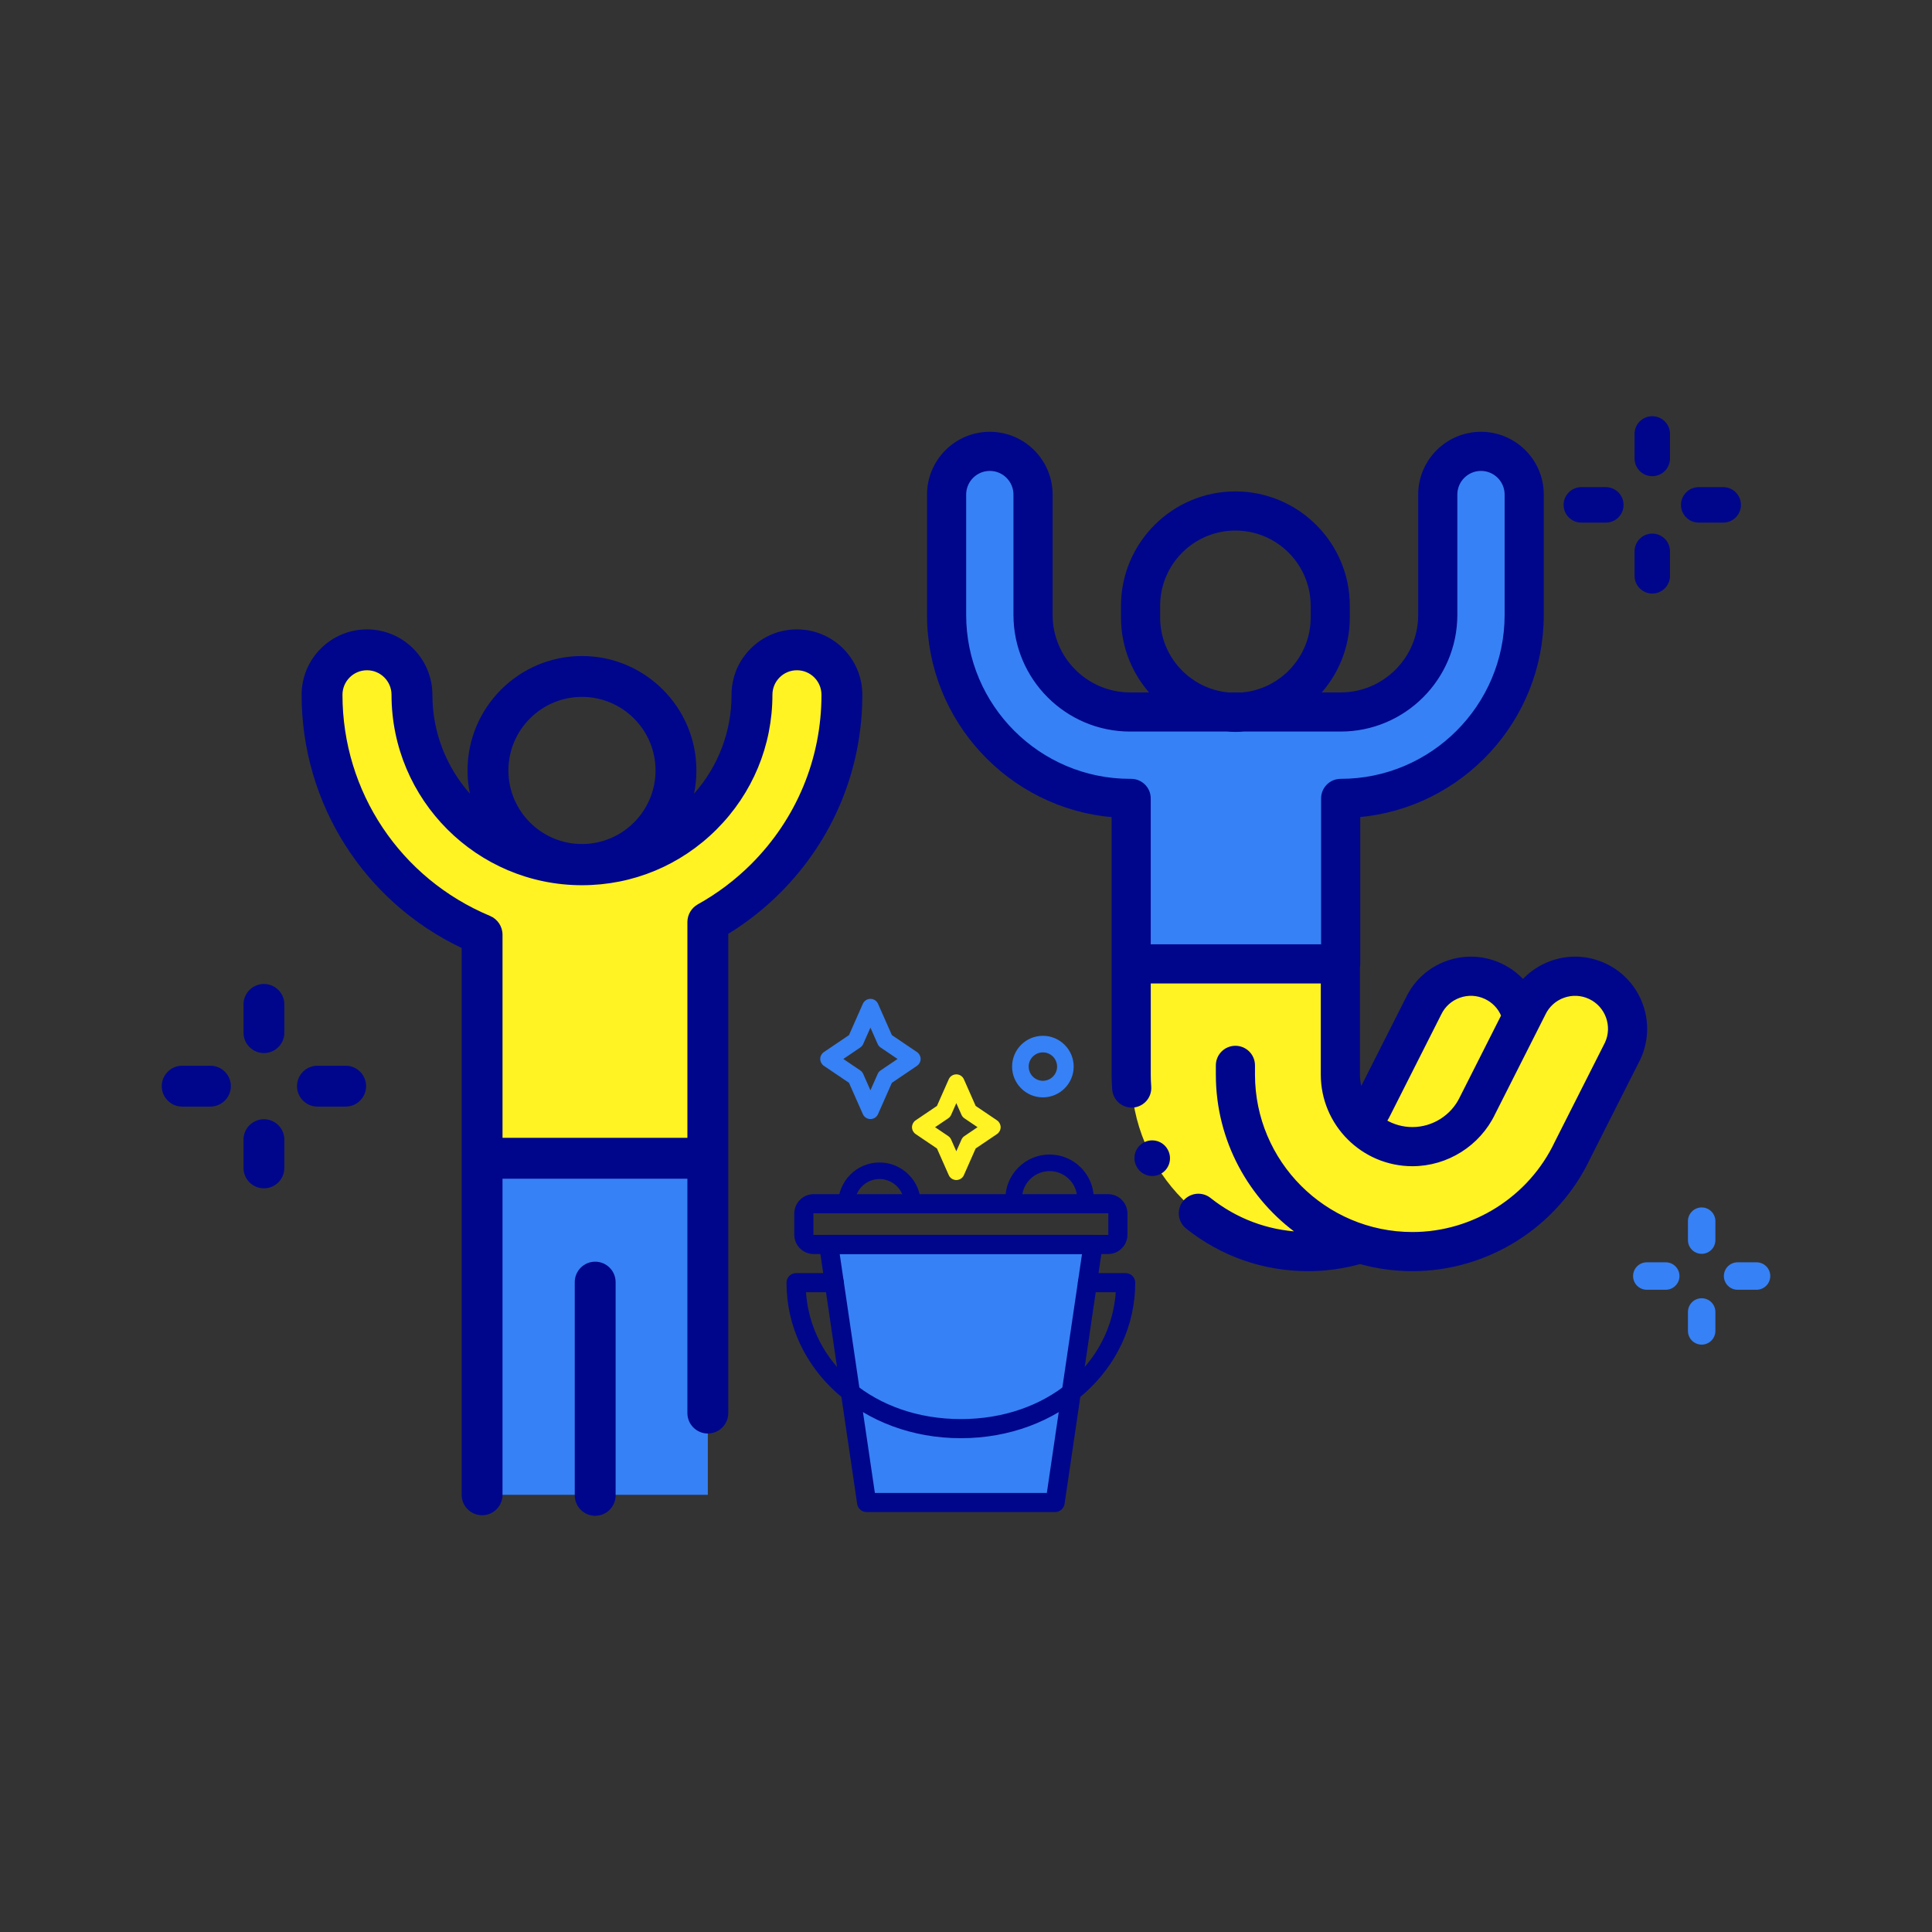 <svg xmlns="http://www.w3.org/2000/svg" xmlns:xlink="http://www.w3.org/1999/xlink" xmlns:xodm="http://www.corel.com/coreldraw/odm/2003" xml:space="preserve" width="105.145mm" height="105.145mm" style="shape-rendering:geometricPrecision; text-rendering:geometricPrecision; image-rendering:optimizeQuality; fill-rule:evenodd; clip-rule:evenodd" viewBox="0 0 58571.63 58571.63">
 <rect x="0" y="0" width="58571.63" height="58571.63" fill="#333333" stroke="none"/>
 <defs>
  <style type="text/css">
   <![CDATA[
    .str4 {stroke:#00068B;stroke-width:34.43;stroke-miterlimit:10}
    .str2 {stroke:#3681F6;stroke-width:34.43;stroke-miterlimit:10}
    .str3 {stroke:#FFF323;stroke-width:34.43;stroke-miterlimit:10}
    .str0 {stroke:#00068B;stroke-width:111.41;stroke-miterlimit:22.926}
    .str1 {stroke:#00068B;stroke-width:111.41;stroke-miterlimit:10}
    .fil0 {fill:none}
    .fil1 {fill:#3681F6}
    .fil4 {fill:#00068B;fill-rule:nonzero}
    .fil2 {fill:#3681F6;fill-rule:nonzero}
    .fil3 {fill:#FFF323;fill-rule:nonzero}
   ]]>
  </style>
 </defs>
 <g id="&#x421;&#x43B;&#x43E;&#x439;_x0020_1">
  <rect class="fil0" x="-0.04" y="-0.05" width="58571.64" height="58571.64"></rect>
  <polygon class="fil1" points="24944.24,37575.07 33315.55,37575.07 31987.37,45784.61 26272.71,45784.61 "></polygon>
  <path class="fil2" d="M14614.94 35114.89l6844.14 0 0 10202.85 -6844.14 0 0 -10202.85zm0 0z"></path>
  <path class="fil3" d="M24160.47 19700.3c-752.75,0 -1362.95,610.36 -1362.95,1362.89 0,1421.27 -577.72,2709.63 -1511.35,3643.03 -933.35,933.12 -2221.98,1511.35 -3642.97,1511.35 -2842.09,0 -5154.09,-2312.33 -5154.09,-5154.37 0,-752.53 -610.2,-1362.89 -1362.95,-1362.89 -752.75,0 -1362.95,610.36 -1362.95,1362.89 0,3272.81 2005.56,6085.54 4852.23,7274.86l0 6776.85 6843.64 0 0 -7159.16c645.24,-358.58 1235.32,-804.83 1753.66,-1323.23 1426.84,-1426.84 2310.61,-3396.75 2310.61,-5569.32 0,-752.75 -610.14,-1362.89 -1362.89,-1362.89l0 0zm0 0z"></path>
  <path class="fil4" d="M24160.47 19080.69c-529.54,0 -1027.32,206.28 -1401.66,580.84 -374.56,374.34 -580.84,872.12 -580.62,1401.66 0,1115 -402.64,2169.17 -1137.73,2998.96 47.18,-227.61 72.14,-463.19 72.14,-704.56 0,-1913.04 -1556.13,-3469.39 -3469.17,-3469.39 -1912.98,0 -3469.39,1556.36 -3469.39,3469.39 0,241.37 24.96,476.95 72.19,704.56 -707.01,-799.99 -1137.51,-1849.81 -1137.51,-2998.96 0,-1093.16 -889.34,-1982.5 -1982.5,-1982.5 -1093.22,0 -1982.56,889.28 -1982.56,1982.5 0,3299.16 1891.26,6268.37 4852.17,7676.55l0 6365.46c0,3.12 -0.45,6.29 -0.45,9.69l0 10202.85c0,342.14 277.47,619.33 619.56,619.33 342.14,0 619.39,-277.25 619.39,-619.33l0 -9583.29 5605.14 0 0 7105.12c0,342.14 277.47,619.61 619.61,619.61 342.09,0 619.56,-277.47 619.56,-619.61l0 -14528.66c570.48,-350.11 1098.07,-766.06 1572.12,-1240.17 1607.21,-1607.21 2492.21,-3740.57 2492.21,-6007.56 0,-1093.22 -889.34,-1982.56 -1982.5,-1982.56l0 0.06zm-6517.04 2046.45c1229.75,0 2230.22,1000.41 2230.22,2230.45 0,1229.75 -1000.47,2230.17 -2230.22,2230.17 -1229.98,0 -2230.45,-1000.47 -2230.45,-2230.17 0,-1230.03 1000.47,-2230.45 2230.45,-2230.45zm5131.37 5067.42c-479.9,479.62 -1023.7,890.06 -1616.68,1219.84 -196.58,109.18 -318.64,316.41 -318.64,541.35l0 6539.54 -5604.7 0 0 -6157.24c0,-249.84 -150.13,-475.28 -380.64,-571.65 -2716.37,-1134.83 -4471.53,-3765.97 -4471.53,-6703.21 0,-409.94 333.4,-743.33 743.33,-743.33 409.88,0 743.56,333.68 743.56,743.33 0,3183.68 2590.25,5773.71 5773.71,5773.71l0.22 0c1539.64,0 2988.77,-600.95 4080.76,-1692.72 1091.77,-1091.49 1692.95,-2540.84 1692.95,-4080.98 0,-198.53 77.26,-385.2 217.7,-525.64 140.43,-140.43 327.1,-217.7 525.64,-217.7 409.88,0 743.33,333.4 743.56,743.33 0,1936.04 -756.37,3758.28 -2129.23,5131.37zm0 0z"></path>
  <path class="fil4" d="M18044.17 38250.11c-342.14,0 -619.61,277.47 -619.61,619.61l0 6464.23c0,342.14 277.47,619.61 619.61,619.61 342.09,0 619.33,-277.47 619.33,-619.61l0 -6464.23c0,-342.14 -277.25,-619.61 -619.33,-619.61zm0 0z"></path>
  <path class="fil4" d="M8001.31 31925.31c342.14,0 619.39,-277.47 619.39,-619.56l0 -855.47c0,-342.09 -277.25,-619.56 -619.39,-619.56 -342.09,0 -619.56,277.47 -619.56,619.56l0 855.47c0,342.09 277.25,619.56 619.56,619.56zm0 0z"></path>
  <path class="fil4" d="M8001.31 36025.96c342.14,0 619.39,-277.47 619.39,-619.61l0 -855.64c0,-342.14 -277.25,-619.61 -619.39,-619.61 -342.09,0 -619.56,277.47 -619.56,619.61l0 855.64c0,342.14 277.25,619.61 619.56,619.61zm0 0z"></path>
  <path class="fil4" d="M9623.57 33547.79l855.69 0c342.14,0 619.61,-277.47 619.61,-619.61 0,-342.09 -277.47,-619.33 -619.61,-619.33l-855.69 0c-342.14,0 -619.33,277.25 -619.33,619.33 0,342.14 277.25,619.61 619.33,619.61zm0 0z"></path>
  <path class="fil4" d="M5523.2 33547.79l855.69 0c342.09,0 619.56,-277.47 619.56,-619.61 0,-342.09 -277.47,-619.33 -619.56,-619.33l-855.69 0c-342.14,0 -619.61,277.25 -619.61,619.33 0,342.14 277.47,619.61 619.61,619.61zm0 0z"></path>
  <path class="fil3" d="M46148.03 30856.1c-100.16,-467.7 -408.88,-885.44 -874.69,-1106.14 -794.08,-376.18 -1742.91,-37.38 -2119.04,756.65l-1519.26 3005.76c-50.58,106.9 -109.63,208.12 -175.97,303.48l899.09 566.8c779.77,491.66 1813.05,215.52 2243.59,-599.56l1546.27 -2926.99zm0 0z"></path>
  <path class="fil3" d="M48432.62 29749.96c-794.3,-376.18 -1742.91,-37.38 -2119.09,756.65l-1519.2 3005.76c-359.58,759.21 -1134.55,1249.59 -1974.37,1249.59 -1204.63,0 -2184.77,-979.92 -2184.77,-2184.6l0 -3355.59 -3181.95 0 0 5.46 -3159.22 -5.46 0 3355.59c0,2959.13 2407.59,5366.72 5366.72,5366.72 540.73,0 1070.21,-83.56 1573.4,-239.2 501.52,155.42 1033.89,239.2 1585.82,239.2 2063.22,0 3967.01,-1204.85 4850.11,-3069.32l1519.26 -3005.76c376.12,-794.25 37.38,-1742.91 -756.7,-2119.04l0 0zm0 0z"></path>
  <path class="fil2" d="M44898.45 13683.38c-723.67,0 -1310.25,586.58 -1310.25,1310.08l0 3647.93c0,1623.03 -1320.39,2943.37 -2943.59,2943.37l-6382.96 0c-1623.03,0 -2943.59,-1320.33 -2943.59,-2943.37l0 -3647.71c0,-723.73 -586.58,-1310.3 -1310.25,-1310.3 -723.73,0 -1310.3,586.58 -1310.3,1310.3l0 3647.71c0,3067.92 2496,5564.14 5564.14,5564.14l31.47 0 0 5016.22 6351.48 0 0 -5016.22c3068.15,0 5564.14,-2496.22 5564.14,-5564.09l0 -3647.76c0,-723.73 -586.58,-1310.3 -1310.3,-1310.3l0 0zm0 0z"></path>
  <g>
   <path class="fil2" d="M34182.66 24040.48l110.46 46.85 0 5134.43 6351.48 0 0 -5134.43 114.03 -49.19 -6575.98 2.34zm0 0l0 0 0 0z"></path>
  </g>
  <path class="fil4 str0" d="M48662.74 29264.2c-513.88,-243.43 -1091.83,-272.18 -1627.16,-81.11 -336.68,120.16 -630.86,318.41 -863.6,576.5 -184.83,-204.1 -410.16,-373.17 -668.47,-495.39 -513.88,-243.43 -1091.66,-272.18 -1627.21,-81.11 -533.21,190.51 -960.81,576.27 -1204.63,1086.81l-1420.1 2809.84c-51.03,-158.59 -78.77,-327.21 -78.77,-502.57l0 -3256.26c6.07,-32.14 9.47,-65.34 9.47,-99.16l0 -4502.06c3113.66,-273.01 5564.09,-2894.85 5564.09,-6078.25l0 -3647.76c0,-1018.96 -828.9,-1847.92 -1847.92,-1847.92 -1018.96,0 -1847.92,828.9 -1847.92,1847.92l0 3647.76c0,1326.46 -1079.24,2405.7 -2405.92,2405.7l-698.1 0c569.81,-610.09 919.47,-1428.12 919.47,-2326.98l0 -353.9c0,-1881.9 -1531.01,-3412.91 -3412.96,-3412.91 -1881.73,0 -3412.74,1531.01 -3412.74,3412.91l0 353.9c0,898.86 349.66,1716.9 919.47,2326.98l-698.1 0c-1326.68,0 -2405.92,-1079.29 -2405.92,-2405.75l0 -3647.71c0,-1019.02 -828.95,-1847.92 -1847.92,-1847.92 -1019.02,0 -1847.97,828.9 -1847.97,1847.92l0 3647.71c0,3194.15 2467.08,5822.67 5595.67,6080.81l0 4499.55c0,5.46 0.61,10.92 0.84,16.6l0 3338.82c0,149.07 5.63,299.86 16.77,448.15 21.45,282.26 257.08,497.12 535.55,497.12 13.65,0 27.3,-0.45 41.17,-1.5 296.13,-22.45 517.89,-280.59 495.61,-576.66 -9.25,-121.38 -13.87,-244.88 -13.87,-367.1l0 -2817.81 5265.95 0 0 2817.81c0,1501.15 1221.23,2722.38 2722.44,2722.38 1043.98,0 2007.74,-608.42 2457.17,-1550.34l1516.47 -3000.02c1.89,-4.01 4.01,-8.19 5.9,-12.42 120.55,-254.13 332.9,-446.48 597.72,-541.01 265.05,-94.48 550.87,-80.22 805.17,40.16 523.19,247.78 748.07,873.63 503.86,1397.43l-1515.91 2998.79c-2.12,4.01 -4.01,8.19 -6.07,12.37 -794.69,1677.63 -2507.8,2761.71 -4364.13,2761.71 -2662.78,0 -4829.05,-2166.33 -4829.05,-4829.05l0 -279.59c0,-296.91 -240.7,-537.61 -537.67,-537.61 -296.97,0 -537.61,240.65 -537.61,537.61l0 279.59c0,1989.47 989.16,3752.32 2501.45,4822.53 -1008.05,-49.52 -1955.21,-405.31 -2752.46,-1038.07 -232.68,-184.61 -570.81,-145.78 -755.42,86.96 -184.39,232.68 -145.5,570.81 87.18,755.42 1053.22,835.86 2320.47,1277.49 3664.53,1277.49 529.7,0 1057.85,-73.31 1572.18,-216.75 505.08,141.16 1037.29,216.75 1586.88,216.75 2267.55,0 4359.9,-1322.67 5332.91,-3370.35l1516.3 -2999.63c2.12,-4.18 4.01,-8.19 6.13,-12.37 502.13,-1060.8 47.85,-2332.67 -1012.73,-2834.96l0 0zm-13547.18 -10544.04l0 -353.84c0,-1289.08 1048.6,-2337.68 2337.68,-2337.68 1288.86,0 2337.46,1048.6 2337.46,2337.68l0 353.84c0,1214.77 -931.4,2215.69 -2117.81,2326.98l-439.52 0c-1186.36,-111.13 -2117.81,-1112.27 -2117.81,-2326.98l0 0zm-5880.38 -78.77l0 -3647.71c0,-426.15 346.49,-772.63 772.63,-772.63 426.09,0 772.63,346.49 772.63,772.63l0 3647.71c0,1919.55 1561.65,3481.04 3481.2,3481.04l2934.73 0c84.84,6.52 170.35,10.7 256.86,10.7 86.29,0 171.8,-4.18 256.64,-10.7l2934.73 0c1919.55,0 3481.2,-1561.48 3481.2,-3481.04l0 -3647.71c0,-426.15 346.54,-772.63 772.63,-772.63 426.15,0 772.69,346.49 772.69,772.63l0 3647.71c0,2771.57 -2254.73,5026.53 -5026.31,5026.53 -296.97,0 -537.61,240.65 -537.61,537.61l0 4478.61 -5276.42 -0.06 0 -4478.55c0,-296.97 -240.7,-537.61 -537.67,-537.61l-31.47 0c-2771.57,0 -5026.53,-2254.96 -5026.53,-5026.53l0.06 0zm15079.25 14628.59c-2.12,4.01 -4.01,8.19 -6.13,12.2 -270.9,572.26 -855.36,942.15 -1488.34,942.15 -305.38,0 -591.2,-83.84 -836.7,-229.17 49.13,-79.77 94.48,-162.1 134.58,-245.88l1516.3 -3000.07c2.12,-4.01 4.01,-8.19 6.13,-12.42 120.32,-254.3 332.62,-446.48 597.66,-540.96 264.82,-94.76 550.87,-80.44 805.22,40.11 241.93,114.64 426.31,311.67 524.41,554.66l-1253.15 2479.4zm0 0z"></path>
  <path class="fil4" d="M35402.06 34852.24c-142.22,-260.65 -468.76,-356.63 -729.63,-214.63 -260.59,142.16 -356.79,468.76 -214.63,729.13 96.59,182.1 282.71,285.88 475.28,285.88 85.06,0 171.13,-20.17 251.57,-62.84 262.32,-139.04 362.09,-464.75 223.04,-726.85l-5.63 -10.7zm0 0z"></path>
  <path class="fil4" d="M50091.31 12617.96c-296.91,0 -537.61,240.65 -537.61,537.67l0 742.55c0,296.97 240.65,537.67 537.61,537.67 296.97,0 537.67,-240.65 537.67,-537.67l0 -742.55c0,-296.97 -240.7,-537.67 -537.67,-537.67zm0 0z"></path>
  <path class="fil4" d="M50091.31 16176.48c-296.91,0 -537.61,240.65 -537.61,537.61l0 742.61c0,296.97 240.65,537.61 537.61,537.61 296.97,0 537.67,-240.65 537.67,-537.61l0 -742.61c0,-296.97 -240.7,-537.61 -537.67,-537.61zm0 0z"></path>
  <path class="fil4" d="M52241.88 14768.52l-742.61 0c-296.97,0 -537.61,240.65 -537.61,537.61 0,296.97 240.65,537.67 537.61,537.67l742.61 0c296.97,0 537.67,-240.7 537.67,-537.67 0,-296.97 -240.7,-537.61 -537.67,-537.61zm0 0z"></path>
  <path class="fil4" d="M47940.8 15843.81l742.61 0c296.91,0 537.61,-240.7 537.61,-537.67 0,-296.97 -240.65,-537.61 -537.61,-537.61l-742.61 0c-296.97,0 -537.67,240.65 -537.67,537.61 0,296.97 240.7,537.67 537.67,537.67zm0 0z"></path>
  <path class="fil2" d="M51588.79 36605.46c-229.73,0 -415.95,186.17 -415.95,415.9l0 574.49c0,229.73 186.22,415.9 415.95,415.9 229.67,0 415.9,-186.17 415.9,-415.9l0 -574.49c0,-229.73 -186.22,-415.9 -415.9,-415.9zm0 0z"></path>
  <path class="fil2" d="M51588.79 39358.26c-229.73,0 -415.95,186.17 -415.95,415.9l0 574.43c0,229.73 186.22,415.9 415.95,415.9 229.67,0 415.9,-186.17 415.9,-415.9l0 -574.43c0,-229.73 -186.22,-415.9 -415.9,-415.9zm0 0z"></path>
  <path class="fil2" d="M53252.37 38269.1l-574.43 0c-229.73,0 -415.95,186.17 -415.95,415.9 0,229.73 186.22,415.9 415.95,415.9l574.43 0c229.73,0 415.9,-186.17 415.9,-415.9 0,-229.73 -186.17,-415.9 -415.9,-415.9zm0 0z"></path>
  <path class="fil2" d="M50499.58 38269.1l-574.43 0c-229.73,0 -415.9,186.17 -415.9,415.9 0,229.73 186.17,415.9 415.9,415.9l574.43 0c229.73,0 415.95,-186.17 415.95,-415.9 0,-229.73 -186.22,-415.9 -415.95,-415.9zm0 0z"></path>
  <path class="fil4 str1" d="M26474.97 45316.4l5310.07 0 1082.36 -7354.07 -7474.73 0 1082.3 7354.07zm5512.39 468.2l-5714.71 0c-116.15,0 -214.63,-85.17 -231.57,-200.21l-1151.21 -7822.27c-9.97,-67.29 9.92,-135.75 54.37,-187.11 44.62,-51.36 109.24,-81.11 177.31,-81.11l8016.85 0c68.13,0 132.8,29.75 177.14,81.11 44.62,51.36 64.34,119.82 54.59,187.11l-1151.21 7822.27c-16.82,115.03 -115.53,200.21 -231.57,200.21z"></path>
  <path class="fil4 str1" d="M24665.66 36727.18c-34.04,0 -61.78,27.52 -61.78,61.67l0 643.34c0,34.15 27.74,61.72 61.78,61.72l8928.75 0c34.04,0 61.94,-27.57 61.94,-61.72l0 -643.34c0,-34.15 -27.91,-61.67 -61.94,-61.67l-8928.75 0zm8928.75 1235.16l-8928.75 0c-292.18,0 -530.04,-238.03 -530.04,-530.15l0 -643.34c0,-292.4 237.86,-530.15 530.04,-530.15l8928.75 0c292.29,0 529.81,237.75 529.81,530.15l0 643.34c0,292.12 -237.53,530.15 -529.81,530.15z"></path>
  <path class="fil4 str1" d="M29130.06 43545.81c-2932.89,0 -5230.3,-2046.79 -5230.3,-4659.93 0,-129.24 104.84,-233.91 234.07,-233.91l1158.17 0c129.24,0 234.19,104.67 234.19,233.91 0,129.35 -104.95,234.19 -234.19,234.19l-917.36 0c129.01,2272.11 2130.01,3957.54 4755.41,3957.54 2625.23,0 4626.34,-1685.42 4755.35,-3957.54l-917.36 0c-129.35,0 -234.19,-104.84 -234.19,-234.19 0,-129.24 104.84,-233.91 234.19,-233.91l1158.06 0c129.29,0 234.24,104.67 234.24,233.91 0,2613.14 -2297.52,4659.93 -5230.3,4659.93z"></path>
  <path class="fil2 str2" d="M31616.48 31887.49c-246.83,0 -447.54,200.6 -447.54,447.82 0,246.94 200.71,447.59 447.54,447.59 247.28,0 448.21,-200.65 448.21,-447.59 0,-247.22 -200.93,-447.82 -448.21,-447.82zm0 1363.84c-504.91,0 -915.97,-411.11 -915.97,-916.02 0,-505.19 411.05,-916.24 915.97,-916.24 505.25,0 916.36,411.05 916.36,916.24 0,504.91 -411.11,916.02 -916.36,916.02z"></path>
  <path class="fil3 str3" d="M28318.05 34172.91l419.18 283.43c36.49,24.62 65.45,58.99 83,99.27l172.07 389.27 172.24 -389.27c17.55,-40.28 46.51,-74.65 83,-99.27l418.91 -283.43 -418.91 -283.65c-36.49,-24.57 -65.45,-58.94 -83,-99.27l-172.24 -388.88 -172.07 388.88c-17.55,40.33 -46.51,74.7 -83,99.27l-419.18 283.65zm674.26 1584.6c-92.53,0 -176.64,-54.59 -213.96,-139.54l-359.19 -811.63 -650.19 -439.46c-64.28,-43.84 -103,-116.31 -103,-193.97 0,-77.88 38.72,-150.63 103,-193.86l650.19 -439.74 359.19 -811.63c37.32,-84.95 121.44,-139.6 213.96,-139.6 92.75,0 176.86,54.65 214.19,139.6l358.85 811.63 650.42 439.74c64.4,43.23 103,115.98 103,193.86 0,77.65 -38.6,150.13 -103,193.97l-650.42 439.46 -358.85 811.63c-37.32,84.95 -121.44,139.54 -214.19,139.54z"></path>
  <path class="fil2 str2" d="M25535.89 32104.18l534.66 361.31c36.32,24.57 65.23,59.16 82.95,99.21l235.02 531.49 235.3 -531.49c17.66,-40.05 46.51,-74.65 82.78,-99.21l534.66 -361.31 -534.66 -361.86c-36.26,-24.68 -65.12,-59.05 -82.78,-99.04l-235.3 -531.65 -235.02 531.65c-17.71,40 -46.63,74.37 -82.95,99.04l-534.66 361.86zm852.63 1804.91c-92.53,0 -176.47,-54.65 -214.02,-139.26l-422.02 -954.18 -765.5 -517.62c-64.51,-43.56 -103.11,-116.31 -103.11,-193.86 0,-77.93 38.6,-150.68 103.11,-194.19l765.5 -517.67 422.02 -954.12c37.55,-84.73 121.49,-139.32 214.02,-139.32 92.81,0 176.64,54.59 214.24,139.32l421.86 954.12 765.73 517.67c64.28,43.51 102.72,116.26 102.72,194.19 0,77.54 -38.44,150.07 -102.72,193.86l-765.73 517.62 -421.86 954.18c-37.6,84.62 -121.44,139.26 -214.24,139.26z"></path>
  <path class="fil4 str4" d="M25934.52 36258.69l1457.59 0c-99.21,-307.72 -388.38,-531.1 -729.02,-531.1 -340.19,0 -629.64,223.38 -728.57,531.1zm1728.37 468.48l-1999.16 0c-129.35,0 -234.13,-104.95 -234.13,-234.24 0,-680.16 553.27,-1233.54 1233.49,-1233.54 680.33,0 1233.71,553.38 1233.71,1233.54 0,129.29 -104.67,234.24 -233.91,234.24z"></path>
  <path class="fil4 str4" d="M30969.68 36258.69l1700.52 0c-41.28,-432.66 -406.71,-772.08 -850.23,-772.08 -443.53,0 -808.9,339.41 -850.29,772.08zm1923.18 468.48l-2145.83 0c-116.54,0 -215.8,-86.01 -231.73,-201.77l-3.01 -18.94c-7.52,-54.37 -14.87,-109.02 -14.87,-165.84 0,-729.13 593.37,-1322.17 1322.56,-1322.17 729.13,0 1322.5,593.04 1322.5,1322.17 0,56.82 -7.3,111.47 -15.21,165.84l-2.34 18.94c-16.27,115.76 -115.25,201.77 -232.07,201.77z"></path>
 </g>
</svg>